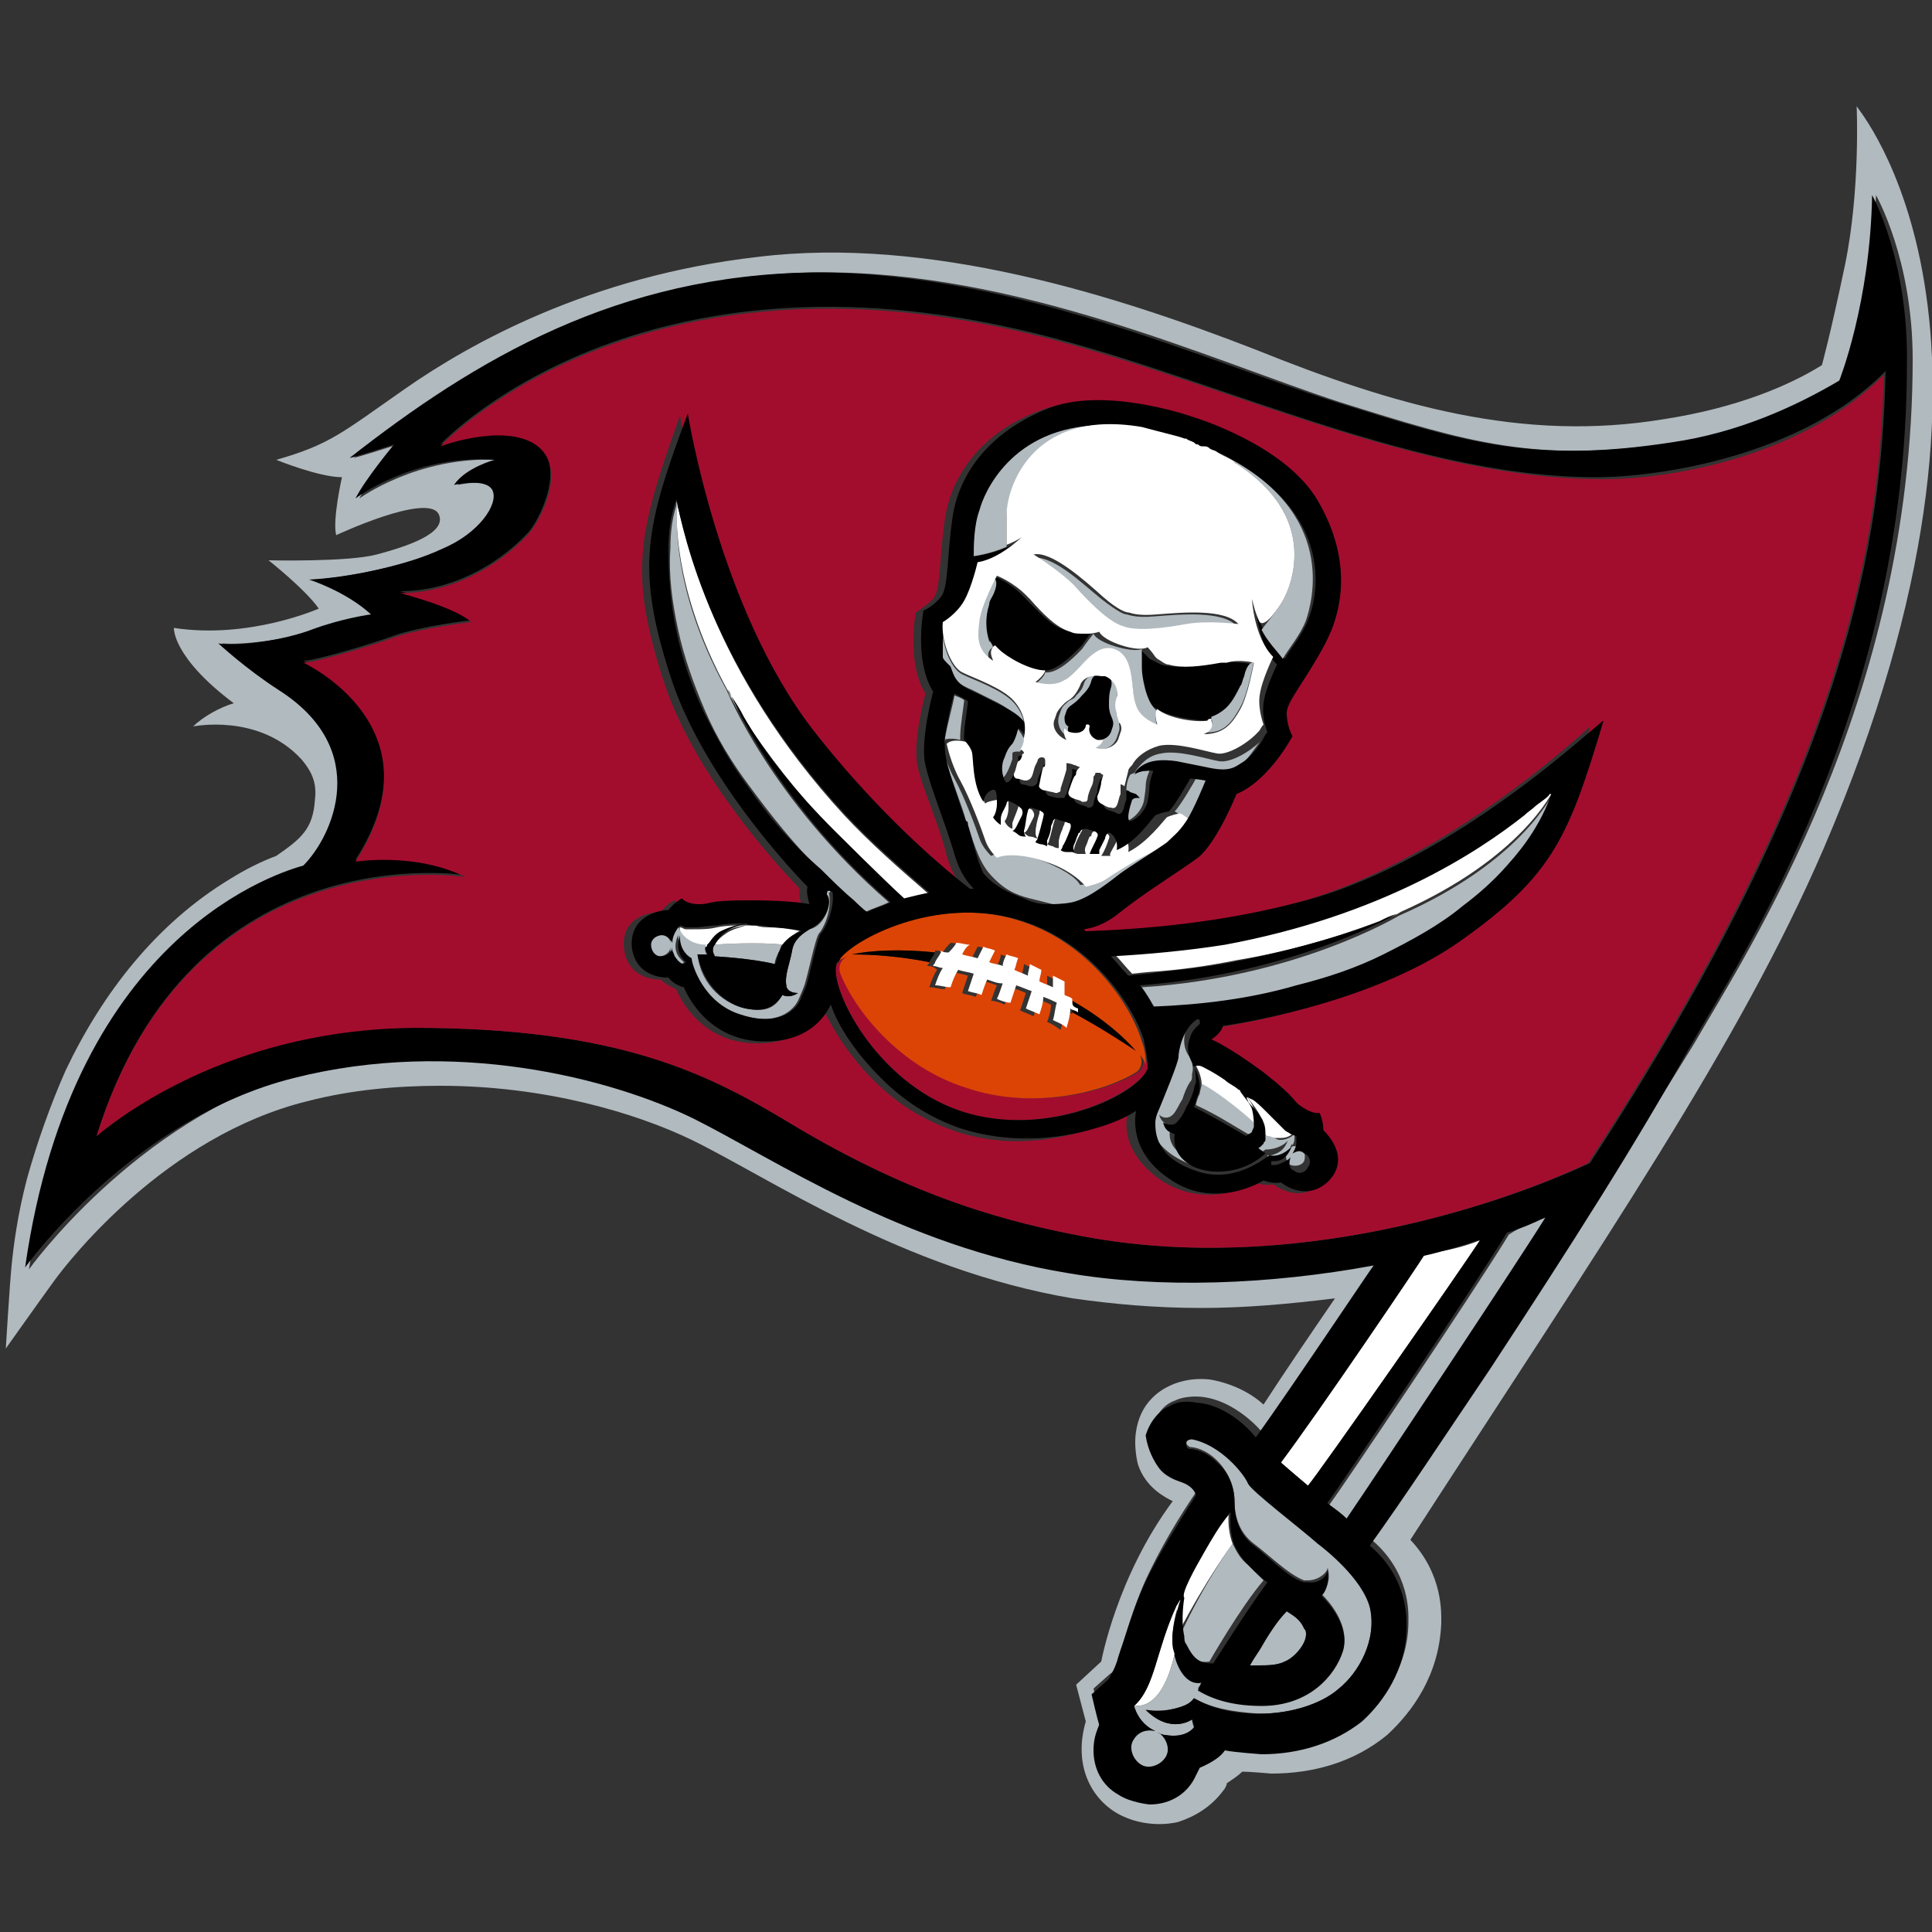 <?xml version="1.0" encoding="utf-8"?>
<!-- Generator: Adobe Illustrator 22.1.0, SVG Export Plug-In . SVG Version: 6.00 Build 0)  -->
<svg version="1.1" id="Layer_1" xmlns="http://www.w3.org/2000/svg" xmlns:xlink="http://www.w3.org/1999/xlink" x="0px" y="0px"
	 viewBox="0 0 100 100" style="enable-background:new 0 0 100 100;" xml:space="preserve">
<rect x="0" y="0" width="100" height="100" fill="#333333" stroke="none"/>
<style type="text/css">
	.st0{fill:#FFFFFF;}
	.st1{fill:#B1BABF;}
	.st2{fill:#A30D2D;}
	.st3{fill:#DC4405;}
</style>
<g>
	<g>
		<path class="st0" d="M76.6,64.2c-0.9,1.4-8.3,12-8.9,12.7c0,0-1.3-1.1-1.4-1.2c1.9-2.6,7.2-10.6,7.3-10.8
			C74.6,64.8,75.6,64.6,76.6,64.2C76.5,64.3,76.5,64.3,76.6,64.2z"/>
		<path class="st1" d="M80.1,63c-1.3,2.1-8.7,13.2-10.4,15.7c0,0,0,0,0,0c-0.3-0.2-0.6-0.5-0.9-0.8c0.6-0.8,7.4-10.9,9.3-14
			C78.7,63.5,79.4,63.2,80.1,63z"/>
		<path class="st0" d="M61.1,82.7c-0.2,0.6-0.5,1.7-0.4,2.4c0,0.2,0.1,0.3,0.1,0.5v0c-0.6,2.7-1.7,2.7-2,2.7c0,0-0.1,0-0.1,0
			c1.1-1,1.1-2.8,2.2-5.2C61,82.9,61,82.8,61.1,82.7C61.1,82.7,61.1,82.7,61.1,82.7z"/>
		<path class="st1" d="M67.6,84.6c0,0.5-0.6,1.2-1.1,1.4c-0.4,0.2-0.9,0.2-1.4,0.2c-0.2,0-0.3,0-0.4,0c0.1-0.2,0.3-0.5,0.5-0.8
			c0.4-0.7,0.9-1.5,1.4-2c0.3,0.2,0.7,0.4,0.9,0.9C67.6,84.3,67.6,84.5,67.6,84.6z"/>
		<path class="st1" d="M64.6,81c-0.4-0.3-0.6-0.7-0.8-1.1c0,0-1.4,1.9-2.7,4.7c0,0.1,0.1,0.3,0.1,0.4c0.4,0.8,0.7,1.1,1.4,1
			c0,0,1.6-2.8,2.8-4.2C65.2,81.6,64.9,81.3,64.6,81z"/>
		<path class="st0" d="M63.8,79.9c-0.3-0.8-0.2-1.5-0.2-1.7c0,0,0,0.1-0.1,0.1c-0.4,0.7-0.9,1.4-1.3,2c-0.4,0.7-1.2,2.1-1.2,2.2
			c0,0-0.2,1.1,0,2c0,0,0,0,0,0c0,0,0,0,0,0C62.4,81.8,63.8,79.9,63.8,79.9z"/>
		<path class="st1" d="M70.9,83.1c-0.3-1.5-2.3-3-2.7-3.3c-0.9-0.8-3.4-2.7-3.6-3.1c-0.2-0.4-1.4-2-2.9-2.3c0,0-0.3,0-0.3,0.2
			c0,0.1,0,0.2,0.2,0.3c0.2,0,0.8,0.1,1.4,0.7c0.6,0.6,0.9,1.4,0.9,2.1c0,0.7,0.2,1.6,1,2.2c0.8,0.6,1.8,1.6,2.6,1.9
			c0.1,0,0.1,0,0.2,0c0.6,0,1.1-0.5,1-0.7c0.2,0.6,0,1.1-0.3,1.4c0.9,0.9,1.4,2,1.1,2.9c-0.4,1.2-1.7,2.8-4.2,2.8
			c-1.8,0-2.8-0.5-3.3-0.8c0,0,0.2-0.3,0.2-0.4c-1,0.2-1.4-1.3-1.4-1.4c-0.6,2.7-1.7,2.7-2,2.7c0,0-0.1,0-0.1,0s0.2,0.9,1.1,1.3
			c-0.4-0.1-0.8,0-1.1,0.4c-0.3,0.4-0.2,1,0.3,1.3c0.4,0.3,1,0.2,1.3-0.3c0.3-0.4,0.2-1-0.3-1.3c0,0,0,0-0.1,0
			c0.1,0,0.2,0.1,0.4,0.1c1.2,0.2,1.5-0.4,1.5-0.4s-0.1-0.2-0.1-0.4c0,0-1.1,0.8-2.4-0.5c0,0,0.5,0.2,1.2,0c1.1-0.2,1.2-0.5,1.3-0.6
			c0,0,0,0,0,0c0.9,0.5,1.9,0.7,3.4,0.8c1.6,0,3.2-0.5,4.1-1.3C70.3,86.6,71.3,84.9,70.9,83.1z"/>
	</g>
	<path class="st1" d="M96.1,5.5c0,0,0.2,4.3-0.6,8.2c-0.8,3.8-1.2,5.2-1.2,5.2c-1.6,1-4.3,2.2-8.2,2.8c-7.3,1.2-13.9-0.7-21.1-3.6
		c-7.2-2.8-16.9-5.9-25.8-4.8c-8.7,1-14.9,4.5-18.2,6.8c-3.3,2.3-3.9,2.9-6.7,3.7c0,0,2.2,0.9,3.4,0.9c0,0-0.5,2.2-0.3,3
		c0,0,4.7-2.2,5.3-1.1c0.5,1-1.7,1.7-3.2,2.1c-1.5,0.4-5.6,0.3-5.6,0.3s1.9,1.5,2.6,2.5c0,0-3.6,1.6-7.5,1c0,0-0.1,1.5,3.1,3.9
		c-0.7,0.2-1.6,0.7-2.1,1.2c0,0,3.4-0.7,5.6,1.7c0.6,0.7,0.8,1.3,0.7,2.1c-0.1,1.5-0.7,2-2,2.9c-0.8,0.3-1.6,0.7-2.4,1.2
		c-3.8,2.3-6.6,5.9-8.5,9.9c-0.8,1.8-1.5,3.8-2,5.6c-0.5,1.9-0.7,3.5-0.8,4.5c-0.1,1-0.3,4.3-0.3,4.3s1.7-2.4,2.5-3.5
		c0.8-1.1,5.8-7.5,13.1-9.3c2.3-0.6,4.7-0.8,6.9-0.8c5.4,0,10.1,1.4,13,2.8c4.1,2,10.9,6.7,19.7,8.2c2.1,0.3,4.3,0.5,6.7,0.5
		c2.2,0,4.5-0.2,6.9-0.5c-1.3,1.9-2.6,3.8-3.7,5.5c-1.2-1.1-2.8-1.3-2.8-1.3c-2-0.2-3,1-3,1c-0.4,0.4-0.7,1-0.8,1.7
		c-0.1,0.6,0,1.3,0.1,1.7c0.4,1.2,1.4,1.7,1.8,1.9c-2.9,3.9-3.7,8.3-3.7,8.3l-1.3,1.2l0.5,1.9c-0.7,2.4,0.4,4.2,1.9,4.9
		c1.5,0.7,2.9,0.3,2.9,0.3c0.9-0.3,1.7-0.8,2.3-1.6c0.1-0.1,0.2-0.3,0.2-0.4c0.3-0.2,0.6-0.4,0.8-0.6c0.4,0,1.5,0.1,1.5,0.1
		c2.2,0,4.3-0.6,6-2c1.3-1.2,2.7-3.1,2.8-5.8c0-0.5,0.1-2.5-1.6-4.3C83.1,64.1,90,54.1,94.4,43.9C106,16.9,96.1,5.6,96.1,5.5z
		 M77.2,70.6c-2.3,3.4-4.4,6.6-6.2,9.1c2,1.7,1.9,3.8,1.9,4.2c0,2.3-1.2,3.9-2.3,4.9c-1.4,1.2-3.2,1.7-5.2,1.7c-0.1,0-1.5,0-1.9-0.2
		c-0.2,0.3-0.6,0.7-1.3,0.9c-0.1,0.2-0.2,0.4-0.3,0.6c-0.5,0.8-1.4,1.3-2.3,1.3c0,0-0.9,0-1.6-0.5c-0.8-0.5-1.3-1.4-1.3-2.3v0
		c0-0.4,0.1-0.9,0.3-1.3c-0.1-0.2-0.4-1.6-0.4-1.6l0.9-0.8c0.1,0,0.3-0.4,0.5-1.2c0.3-0.8,0.6-2,1.2-3.4c0.8-1.8,1.9-3.6,2.8-4.9
		c-0.1-0.4-0.5-0.6-0.8-0.7c-0.3-0.1-0.8-0.3-1.1-0.7c-0.4-0.4-0.6-1-0.5-1.7c0.2-0.7,0.6-1.3,1.2-1.5v0c0.6-0.3,1.4-0.2,1.4-0.2
		c1.8,0.2,3.1,1.8,3.1,1.8c1.8-2.5,6-8.7,6.1-8.9c-5.5,1-11.1,1.2-15.8,0.4c-8.5-1.4-15.1-6-19.4-8c-4.2-2.1-12.3-4.2-20.7-2.1
		C7,58,1.5,65.7,1.5,65.7C4,48.1,14.9,45.1,15.9,44.8c1.6-1.5,3.7-6-1.3-9.1c-1.7-1-3.1-2.4-3.1-2.4c1,0.1,3.5-0.2,4.8-0.7
		c1.6-0.6,3.1-0.8,3.1-0.8c-1.3-1.2-3.2-1.8-3.2-1.8c1.9-0.1,5-0.8,6.9-1.6c1.9-0.8,2.9-2.4,2.6-3c-0.3-0.7-2-0.3-2-0.3
		c0.6-0.9,2.1-1.3,2.1-1.3c-4.2-0.2-7.2,2-7.2,2c0.5-1,2-2.8,2-2.8c-0.6,0.2-2.2,0.7-2.3,0.7c6.6-5.1,13.9-9.5,24.1-9.6
		c10.2-0.1,20.2,4.5,26.9,6.7c6.7,2.1,10.2,3.2,17.4,2.1c3.4-0.5,6.5-1.9,8.7-3.2c0,0,1.5-3.9,1.7-9.6c0,0,1.9,3.3,1.9,8.5
		c0,17.7-8.6,30.7-11.3,35.4C84.8,58.7,81.4,64.2,77.2,70.6z"/>
	<path d="M61.1,84.6C61.1,84.6,61.1,84.6,61.1,84.6C61.1,84.6,61.1,84.6,61.1,84.6C61.1,84.6,61.1,84.6,61.1,84.6
		C61.1,84.6,61.1,84.6,61.1,84.6z M96.9,10.1c-0.1,5.6-1.7,9.6-1.7,9.6c-2.2,1.3-5.2,2.7-8.7,3.2c-7.2,1.1-10.7,0-17.4-2.1
		c-6.7-2.1-16.6-6.7-26.9-6.7c-10.2,0.1-17.6,4.5-24.1,9.6c0.1,0,1.7-0.5,2.3-0.7c0,0-1.5,1.8-2,2.8c0,0,3-2.3,7.2-2
		c0,0-1.5,0.4-2.1,1.3c0,0,1.7-0.4,2,0.3c0.3,0.7-0.7,2.2-2.6,3c-1.9,0.9-4.9,1.5-6.9,1.6c0,0,1.9,0.6,3.2,1.8c0,0-1.5,0.2-3.1,0.8
		c-1.3,0.5-3.8,0.9-4.8,0.7c0,0,1.4,1.3,3.1,2.4c4.9,3.1,2.8,7.6,1.3,9.1c-1,0.3-11.9,3.3-14.4,20.8c0,0,5.5-7.7,13.9-9.8
		c8.3-2.1,16.4,0,20.7,2.1c4.2,2.1,10.8,6.6,19.4,8c4.7,0.8,10.4,0.6,15.8-0.4c-0.1,0.1-4.3,6.4-6.1,8.9c0,0-1.3-1.7-3.1-1.8
		c0,0-0.8-0.2-1.4,0.2v0c-0.5,0.2-1,0.8-1.2,1.5C59.4,75,59.7,75.6,60,76c0.3,0.4,0.8,0.6,1.1,0.7c0.3,0.1,0.7,0.3,0.8,0.7
		c-0.8,1.3-2,3.1-2.8,4.9c-0.6,1.4-0.9,2.6-1.2,3.4c-0.2,0.8-0.5,1.1-0.5,1.2l-0.9,0.8c0,0,0.3,1.3,0.4,1.6
		c-0.2,0.4-0.3,0.8-0.3,1.3v0c0,0.9,0.4,1.8,1.3,2.3c0.6,0.4,1.6,0.5,1.6,0.5c0.9,0,1.8-0.4,2.3-1.3c0.1-0.2,0.2-0.4,0.3-0.6
		c0.7-0.3,1.1-0.6,1.3-0.9c0.5,0.1,1.9,0.2,1.9,0.2c2,0,3.8-0.6,5.2-1.7c1.1-1,2.3-2.7,2.3-4.9c0-0.4,0.1-2.5-1.9-4.2
		c1.8-2.5,3.9-5.7,6.2-9.1c4.2-6.4,7.7-11.9,10.3-16.6c2.7-4.7,11.3-17.7,11.3-35.4C98.8,13.5,96.9,10.1,96.9,10.1z M73.7,65
		c0.9-0.2,1.9-0.5,2.8-0.8c0,0,0.1,0,0.1,0c-0.9,1.4-8.3,12-8.9,12.7c0,0-1.3-1.1-1.4-1.2C68.2,73.2,73.6,65.2,73.7,65z M62.3,80.4
		c0.4-0.7,0.8-1.4,1.3-2c0,0,0-0.1,0.1-0.1c0,0.1-0.1,0.9,0.2,1.7c0.2,0.4,0.4,0.7,0.8,1.1c0.3,0.3,0.6,0.6,0.9,0.8
		c-1.1,1.5-2.8,4.2-2.8,4.2c-0.7,0-1-0.2-1.4-1c-0.1-0.1-0.1-0.3-0.1-0.4v0c-0.2-0.9,0-2,0-2C61.1,82.5,61.9,81.1,62.3,80.4z
		 M66.6,83.4c0.3,0.2,0.7,0.4,0.9,0.9c0.1,0.1,0.1,0.2,0.1,0.3c0,0.5-0.6,1.2-1.1,1.4c-0.4,0.2-0.9,0.2-1.4,0.2c-0.2,0-0.3,0-0.4,0
		c0.1-0.2,0.3-0.5,0.5-0.8C65.6,84.7,66.1,83.9,66.6,83.4z M69.3,87.4c-0.9,0.8-2.5,1.3-4.1,1.3c-1.5,0-2.5-0.3-3.4-0.8c0,0,0,0,0,0
		c-0.1,0.1-0.2,0.4-1.3,0.6c-0.7,0.1-1.1,0-1.2,0c1.3,1.3,2.4,0.5,2.4,0.5c0.1,0.2,0.1,0.4,0.1,0.4s-0.4,0.6-1.5,0.4
		c-0.1,0-0.3-0.1-0.4-0.1c0,0,0,0,0.1,0c0.4,0.3,0.6,0.9,0.3,1.3c-0.3,0.4-0.9,0.6-1.3,0.3c-0.4-0.3-0.6-0.9-0.3-1.3
		c0.2-0.4,0.7-0.5,1.1-0.4c-0.9-0.4-1.1-1.3-1.1-1.3c1.1-1,1.1-2.8,2.2-5.2c0.1-0.1,0.1-0.2,0.2-0.3c0,0,0,0,0,0
		c-0.2,0.6-0.5,1.7-0.4,2.4c0,0.2,0.1,0.3,0.1,0.5v0c0,0.1,0.4,1.6,1.4,1.4c0,0-0.2,0.4-0.2,0.4c0.5,0.3,1.5,0.8,3.3,0.8
		c2.5,0,3.8-1.6,4.2-2.8c0.3-0.9-0.2-2-1.1-2.9c0.3-0.3,0.4-0.8,0.3-1.4c0.1,0.3-0.4,0.8-1,0.7c-0.1,0-0.1,0-0.2,0
		c-0.8-0.2-1.8-1.3-2.6-1.9c-0.8-0.6-1-1.5-1-2.2c0-0.7-0.2-1.5-0.9-2.1c-0.6-0.6-1.2-0.7-1.4-0.7c-0.2,0-0.2-0.2-0.2-0.3
		c0-0.2,0.3-0.2,0.3-0.2c1.5,0.3,2.7,1.8,2.9,2.3c0.2,0.4,2.7,2.3,3.6,3.1c0.4,0.3,2.3,1.8,2.7,3.3C71.3,84.9,70.3,86.6,69.3,87.4z
		 M69.7,78.6C69.7,78.6,69.7,78.6,69.7,78.6c-0.3-0.3-0.6-0.5-1-0.8c0.6-0.8,7.4-10.9,9.3-14c0.7-0.2,1.4-0.5,2-0.8
		C78.7,65.1,71.4,76.1,69.7,78.6z M82.3,60.2C77.6,62.4,66.9,66,56.1,64c-3.7-0.7-8.6-1.9-15.1-5.8c-4.3-2.6-8.9-5-19.6-5
		c-8.9,0-14.6,4.1-16.4,5.6C9.9,43,24.1,45.3,24.1,45.3c-2.6-1.2-5.7-0.8-5.7-0.8c4.5-7-2.7-10.3-2.7-10.3c0.6,0,3.3-0.8,4.7-1.3
		c1.4-0.5,4-0.8,4-0.8c-0.9-0.8-3.7-1.5-3.7-1.5c2.6,0,5-1.3,6.6-3c0.6-0.6,2.1-3.6,0.4-4.7c-1.6-1.1-4.9,0.1-4.9,0.1
		c0,0,9.7-10.5,29.7-6c9.5,2.1,20.2,7.7,30.1,7.7c3.3,0,10.7-1.1,15-5.5C97.4,27.8,95.8,39.5,82.3,60.2z M61.1,84.6
		C61.1,84.6,61.1,84.6,61.1,84.6C61.1,84.6,61.1,84.6,61.1,84.6C61.1,84.6,61.1,84.6,61.1,84.6C61.1,84.6,61.1,84.6,61.1,84.6z"/>
	<path class="st2" d="M82.6,24.8c-9.9-0.1-20.6-5.6-30.1-7.7c-20-4.5-29.7,6-29.7,6c0,0,3.2-1.2,4.9-0.1c1.8,1.2,0.2,4.1-0.4,4.7
		c-1.6,1.7-4,3-6.6,3c0,0,2.8,0.7,3.7,1.5c0,0-2.6,0.3-4,0.8c-1.4,0.5-4.1,1.3-4.7,1.3c0,0,7.2,3.3,2.7,10.3c0,0,3.1-0.5,5.7,0.8
		c0,0-14.2-2.3-19.1,13.4c1.8-1.5,7.5-5.5,16.4-5.6c10.7,0,15.3,2.4,19.6,5c6.5,3.9,11.4,5.1,15.1,5.8c10.7,2,21.5-1.6,26.1-3.8
		c13.5-20.7,15.1-32.5,15.3-40.8C93.2,23.8,85.9,24.9,82.6,24.8z M75.2,48.8c-4.8,3.4-12.3,4.4-12.3,4.4c-0.1,0.3-0.6,0.7-0.6,0.7
		s0.8,0.3,2.7,1.7c1.9,1.4,1.4,1.3,2,1.8c0.6,0.4,0.9,0.3,0.9,0.3c0.2,0.4,0.2,0.9,0.2,0.9c0.3,0.2,1.5,1.4,0.3,2.6
		c-1.1,1.2-2.5,0.1-2.5,0.1c-0.5,0.1-0.9-0.1-0.9-0.1s-2.4,1.5-4.9-0.1c-2-1.4-1.9-3-1.7-3.5c-0.7,0.4-1.4,0.7-2.1,0.9
		c-2,0.6-4.5,0.9-7,0c-1.7-0.6-3-1.5-4.1-2.6c-1.1-1.1-1.9-2.3-2.4-3.3c-0.1-0.2-0.2-0.3-0.2-0.5c-0.2,0.4-1,2-3.6,1.9
		c-3-0.1-4-2.8-4-2.8s-0.5-0.2-0.8-0.5c0,0-1.7,0.1-1.9-1.6c-0.2-1.7,1.5-1.9,1.9-1.9c0,0,0.3-0.4,0.7-0.6c0,0,0.2,0.3,0.9,0.3
		c0.7,0,0.3-0.2,2.6-0.2c2.4,0,3.1,0.2,3.1,0.2s-0.2-0.6-0.1-0.9c0,0-5.4-5.4-7.1-10.9c-1.8-5.6-1.2-7.7,0.9-13.6
		c0,0,1.6,10.1,6.5,16.4c2.8,3.6,6,6.4,8.1,8.2c0,0,0.1,0,0.2,0c-0.5-0.5-0.8-1.1-1-1.8c-0.4-1.7-1.2-3.3-1.5-4.6
		c-0.3-1.3,0.4-3.8,0.4-3.8c-1-1.6-0.5-4.2-0.5-4.2s0.5-0.3,0.9-0.7c0.4-0.5,0.3-2,0.6-4.1s1.7-4.4,4.8-5.6c3.1-1.3,7.7,0.4,7.7,0.4
		c0,0,4.7,1.5,6.4,4.3c1.7,2.9,1.5,5.5,0.4,7.4c-1,1.9-2,3-2,3.6c0,0.6,0.3,1.2,0.3,1.2s-1.2,2.4-2.9,3c0,0-1,2.5-2,3.3
		c-1,0.8-2.6,1.7-4,2.8c-0.5,0.4-1.2,0.7-1.9,0.9c0,0,0.1,0.1,0.1,0.1c2.8-0.1,7-0.4,11.4-1.6c7.7-2.1,15.1-9.1,15.1-9.1
		C80.9,43.4,80,45.4,75.2,48.8z"/>
	<g>
		<path d="M57.6,37.9l0.1-0.3c0.1-0.3-0.1-0.5-0.2-1.1c0-0.3,0-0.6,0.1-0.9c0.1-0.3-0.1-0.6-0.3-0.7c0,0,0,0-0.1,0c0,0,0,0-0.1,0
			c-0.3-0.1-0.6,0.1-0.7,0.3c-0.1,0.3-0.3,0.5-0.5,0.8c-0.4,0.4-0.7,0.4-0.8,0.8l-0.1,0.3c-0.1,0.2,0,0.4,0.1,0.6
			c0.1,0.1,0.2,0.1,0.3,0.2c0.3,0.1,0.7,0,0.8-0.3c0,0,0.1-0.1,0.1-0.1c0.1,0,0.1,0.1,0.1,0.1c-0.1,0.3,0.1,0.6,0.4,0.7
			c0.1,0,0.2,0,0.3,0C57.4,38.2,57.6,38.1,57.6,37.9z"/>
		<path d="M59.1,34.5c0,0.4,0.1,1.9,0.8,2.2h0c0,0,0,0,0,0c0.6,0.4,2,0.6,2.6,0.6c0.1,0,0.2-0.1,0.2-0.1c0,0,0,0,0,0
			c0.3-0.2,0.5-0.3,0.8-0.5c0.3-0.3,0.5-0.7,0.7-1.1c0.1-0.2,0.1-0.4,0.2-0.5c0,0,0.1-0.6,0.4-0.7c0,0,0.1,0,0.1,0l0,0l0,0
			c0,0-0.8-0.2-1.8-0.1c-0.1,0-0.2,0-0.3,0c-1,0.2-2,0.3-2.7,0.1c-0.2-0.1-0.4-0.2-0.6-0.3c0,0,0,0,0,0c0,0-0.1-0.1-0.1-0.1v0
			c-0.2-0.2-0.4-0.4-0.4-0.5c0,0,0,0,0,0C59.1,33.5,59.1,34.1,59.1,34.5z"/>
		<path d="M51.5,29.9c0.2,0.2-0.1,0.8-0.1,0.8c-0.1,0.2-0.1,0.3-0.2,0.5c-0.2,0.6-0.2,1.3,0,1.9c0,0,0.2,0.3,0.2,0.3c0,0,0,0,0,0
			c0,0,0,0,0,0c0,0,0.1,0.1,0.2,0.2c0.5,0.4,1.7,1.1,2.4,1.1c0,0,0,0,0,0c0.7,0.1,1.7-1,2-1.3c0.2-0.3,0.6-0.8,0.6-0.8
			s-0.3,0.1-0.6,0.1v0c-0.1,0-0.1,0-0.2,0c0,0,0,0,0,0c-0.2,0-0.4,0-0.7-0.1c-0.7-0.2-1.3-0.9-2.1-1.7c-0.1-0.1-0.1-0.1-0.2-0.2
			C52.3,30.2,51.5,29.8,51.5,29.9C51.5,29.8,51.5,29.8,51.5,29.9L51.5,29.9C51.5,29.9,51.5,29.9,51.5,29.9z"/>
		<path class="st1" d="M53.3,46.5C53.3,46.6,53.3,46.6,53.3,46.5C53.3,46.6,53.3,46.6,53.3,46.5c0.4,0.1,0.8,0.2,1.2,0.3
			c0.4,0,0.8,0,1.3-0.1c1-0.2,2.1-1.2,2.5-1.5c0.4-0.3,2-1.4,2.4-1.6c0.4-0.3,0.7-0.5,1-1.1c0.4-0.6,1-2.1,1-2.1s-0.6-0.1-0.8-0.1
			c0,0,0,0,0,0c-0.1,0.2-0.8,1.4-1.1,1.7c0,0,0,0,0,0c0.2,0.1,0.6,0.4,0.7,0.7c0,0-0.8,0.7-1.7,1.1c-1,0.4-2.4,1.3-3,1.7
			c-0.2,0.1-0.5,0.3-0.9,0.3c-0.2-0.4-1-0.9-2.1-1.3c-1.1-0.4-2.1-0.4-2.5-0.2c-0.3-0.3-0.5-0.6-0.6-0.9c-0.2-0.6-0.8-2.2-1.3-3.1
			c-0.5-0.9-0.7-1.9-0.7-1.9c0.3-0.3,1-0.1,1-0.1c0,0,0-0.1,0-0.2c0-0.5,0.2-1.7,0.2-1.8c0,0,0,0,0,0C50,36.2,49.4,36,49.4,36
			s0,0,0,0c0,0.2-0.4,1.6-0.5,2.3c-0.1,0.7,0,1.1,0.2,1.5c0.1,0.4,0.8,2.2,0.9,2.7c0,0.1,0,0.1,0.1,0.2c0.2,0.6,0.5,1.8,1.1,2.5
			C51.9,46,52.5,46.3,53.3,46.5z"/>
		<path class="st1" d="M55.5,30.4c0.7,0.8,1.9,1.9,2.5,2.1c0.7,0.2,2.2,0.1,3.3-0.1c1.1-0.2,2.7,0,2.7,0c-0.7-0.8-2.9-0.6-4.2-0.5
			c-1.1,0.1-1.4-0.1-1.5-0.1c-0.1,0-0.4-0.1-1.3-0.8c-1-0.8-2.6-2.4-3.7-2.1C53.4,28.8,54.8,29.6,55.5,30.4z"/>
		<path class="st1" d="M51.3,34.3c0,0-0.4-0.5,0.1-0.8c0,0,0,0,0,0c0,0,0,0,0,0c0,0-0.1-0.3-0.2-0.3c-0.2-0.6-0.2-1.3,0-1.9
			c0-0.2,0.1-0.3,0.2-0.5c0,0,0.3-0.6,0.1-0.8c0,0,0,0-0.1-0.1l0,0l0,0c0,0-0.8,1.5-0.9,2.3C50.5,33,50.4,33.7,51.3,34.3z"/>
		<path class="st1" d="M54.1,34.8c0,0,0,0.2-0.5,0.6c0,0,0.9,0.3,1.5-0.1c0.6-0.4,1.5-2,2.6-1.6c1.1,0.4,0.8,2.2,1.1,2.9
			c0.3,0.7,1.1,1,1.1,1c-0.2-0.6,0-0.8,0-0.8h0c-0.6-0.4-0.8-1.9-0.8-2.2c0-0.4,0-1,0-1c-0.5,0.2-2.3-0.3-2.5-0.8
			c0,0-0.4,0.5-0.6,0.8C55.8,33.8,54.8,34.9,54.1,34.8z"/>
		<path class="st1" d="M64.8,34.3c-0.3,0.1-0.4,0.7-0.4,0.7c-0.1,0.2-0.1,0.4-0.2,0.5c-0.2,0.4-0.4,0.8-0.7,1.1
			c-0.2,0.2-0.5,0.4-0.8,0.5c0,0,0,0.1,0,0.1c0.2,0.5-0.4,0.7-0.4,0.7c1.1,0.1,1.5-0.6,1.9-1.3c0.4-0.7,0.7-2.4,0.7-2.4L64.8,34.3
			C64.9,34.3,64.8,34.3,64.8,34.3z"/>
		<path class="st1" d="M50.3,35.7c0.4,0.2,0.8,0.4,1.2,0.6c0.6,0.3,1.2,0.7,1.5,1.4c0,0,0,0,0,0c0.1,0.2,0.1,0.4,0,0.6
			c0,0,0-0.1,0-0.1c-0.1-0.1-0.1-0.2-0.2-0.3c0,0,0,0,0,0c-0.1-0.2-0.3-0.3-0.4-0.4c0,0,0,0,0,0l0,0c0,0-0.1,0.4-0.3,0.8
			c-0.1,0.2-0.2,0.4-0.4,0.7c0,0,0,0,0,0c-0.2,0.6,0,1.3,0.1,1.3c0.1,0,0.3-0.1,0.6-1c0,0,0-0.1,0-0.1c0,0,0-0.1,0-0.2c0,0,0,0,0,0
			c0-0.1,0.2-0.1,0.3-0.1c0,0,0.1,0,0.1,0c0.1-0.2,0.2-0.4,0.2-0.6c0.1-0.5,0.1-1.2-0.5-1.9c-0.6-0.7-2.1-1.2-2.7-1.5
			c-0.6-0.3-1.1-1.6-1-2.6c0,0-0.1,0.5-0.1,1.1c0,0.2,0,0.4,0,0.6c0,0.1,0,0.2,0,0.2C49,34.8,49.1,35.2,50.3,35.7z"/>
		<path class="st1" d="M58.6,41.1c0,0,0.1,0.1,0.1,0.1c0.1,0.1,0.1,0.1,0.1,0.1c-0.1,0-0.1,0-0.2,0c0,0-0.2,0.1-0.2,0.1
			c-0.3,0.9-0.2,1.1-0.1,1.1c0.1,0,0.7-0.3,0.9-1c0,0,0.1-0.6,0.1-0.8c0-0.4,0.2-0.8,0.2-0.8l0,0c0,0,0,0,0,0c-0.7,0-1,0.2-1,0.2
			s-0.2,0.3-0.2,0.8C58.3,41,58.6,41.1,58.6,41.1z"/>
		<path class="st1" d="M63.1,39.4c-0.6-0.1-2.1-0.6-3-0.4c-0.7,0.1-1.1,0.6-1.4,1c0,0,0,0,0,0c0,0,0,0,0,0c0.5-0.6,1.4-0.5,2-0.4
			c0.5,0.1,1,0.2,1.5,0.3c1.3,0.3,1.5,0,2-0.3c0.4-0.3,0.7-0.8,1-1.2c0,0,0,0,0,0C64.7,38.9,63.7,39.5,63.1,39.4z"/>
		<path class="st1" d="M57.8,36.8L57.8,36.8L57.8,36.8c0-0.3,0-0.5,0-0.8c0.1-0.4-0.1-0.9-0.6-1.1c0.3,0.1,0.4,0.4,0.3,0.7
			c-0.1,0.3-0.1,0.6-0.1,0.9c0,0.6,0.3,0.7,0.2,1.1l-0.1,0.3c-0.1,0.2-0.2,0.3-0.5,0.4c0,0,0,0,0,0c-0.1,0.3-0.4,0.4-0.4,0.4
			s0,0,0,0c0.5,0.2,1,0,1.2-0.5l0.1-0.3c0.1-0.2,0-0.5,0-0.6C57.9,37.1,57.9,37,57.8,36.8z"/>
		<path class="st1" d="M55.1,37.1l0.1-0.3c0.1-0.3,0.4-0.3,0.8-0.8c0.2-0.2,0.4-0.4,0.5-0.8c0.1-0.3,0.4-0.4,0.7-0.3
			c-0.5-0.1-1,0.1-1.1,0.5c-0.1,0.3-0.2,0.4-0.4,0.6v0l0,0c-0.1,0.2-0.3,0.2-0.4,0.3c-0.1,0.1-0.3,0.2-0.4,0.5l-0.1,0.3
			c-0.1,0.4,0.1,0.9,0.6,1.1c0,0-0.2-0.3-0.1-0.6c0,0,0,0,0,0C55.1,37.5,55.1,37.3,55.1,37.1z"/>
		<path class="st0" d="M49,38.5c0,0,0.2,1,0.7,1.9c0.5,0.9,1.1,2.5,1.3,3.1c0.1,0.3,0.3,0.6,0.6,0.9c0.4-0.2,1.4-0.2,2.5,0.2
			c1,0.3,1.8,0.9,2.1,1.3c0.4-0.1,0.7-0.2,0.9-0.3c0.6-0.4,2-1.3,3-1.7c1-0.4,1.7-1.1,1.7-1.1c-0.1-0.3-0.5-0.6-0.7-0.7
			c-0.1,0-0.5,0.1-0.7,0.2c-0.2,0.2-1,1.3-2,1.8c0.1-0.6-0.3-0.9-0.4-0.9c-0.1,0-0.2,0.2-0.2,0.3c0,0.1-0.2,0.4-0.3,0.6
			c-0.1,0.2,0,0.2,0,0.2c-0.2,0-0.3,0-0.5,0c0.2-0.3,0.3-0.6,0.4-0.9c0.1-0.2-0.2-0.3-0.2-0.3l0,0c-0.1,0-0.3,0-0.4-0.1c0,0,0,0,0,0
			c-0.2,0-0.3,0.1-0.3,0.2c0,0,0,0.1-0.1,0.1c-0.1,0.2-0.1,0.3-0.2,0.5c0,0,0,0,0,0c-0.1,0.2,0,0.4,0,0.4c-0.1,0-0.2,0-0.4,0
			c-0.1,0-0.3-0.1-0.3-0.1c0.1-0.1,0.1-0.2,0.1-0.2l0,0c0.1-0.4,0.4-0.9,0.4-0.9s0.1-0.2-0.1-0.3c-0.2-0.1-0.4-0.1-0.6-0.2
			c-0.2,0-0.2,0.1-0.2,0.1c0,0.1-0.1,0.2-0.1,0.3c-0.1,0.2-0.2,0.5-0.2,0.7c0,0,0,0,0,0c0,0.1,0,0.3,0,0.3s-0.2,0-0.3-0.1
			c-0.1,0-0.3-0.1-0.3-0.1c0,0,0.1-0.1,0.1-0.2c0.1-0.3,0.2-0.8,0.3-1.1c0,0,0-0.2-0.1-0.3c-0.2-0.1-0.4-0.1-0.5-0.2
			c-0.2,0-0.2,0.1-0.2,0.2c-0.1,0.3-0.2,0.7-0.2,1c0,0.2,0.1,0.3,0.1,0.3c-0.1,0-0.2-0.1-0.4-0.1c-0.1,0-0.3-0.2-0.3-0.2
			c0.1,0,0.2-0.2,0.2-0.2c0.1-0.2,0.2-0.4,0.3-0.6c0,0,0,0,0,0c0,0,0,0,0,0c0.1-0.2-0.1-0.4-0.1-0.4c-0.2-0.1-0.5-0.2-0.5-0.2
			c-0.1-0.1-0.2,0-0.2,0.1c-0.1,0.3-0.2,0.5-0.3,0.8c0,0.2,0,0.3,0,0.3c-0.3-0.1-0.4-0.4-0.4-0.4c0.1-0.1,0.2-0.4,0.2-0.7
			c0-0.3,0-0.6-0.1-0.7c-0.1-0.1-0.4,0.2-0.5,0.3C51,41.5,51,41.6,51,41.6c0,0,0,0,0,0c-0.6-1-0.5-2.4-0.6-2.6
			c-0.1-0.3-0.4-0.6-0.4-0.6S49.3,38.2,49,38.5z"/>
		<path class="st0" d="M57.2,34.9C57.3,34.9,57.3,34.9,57.2,34.9C57.3,34.9,57.3,34.9,57.2,34.9z"/>
		<path class="st1" d="M72.4,47.4L72.4,47.4c0,0-5.3,3.2-13.3,3.7c0.3,0.4,0.5,0.8,0.7,1.1c2.5-0.1,5-0.5,7.4-1.1
			c1.5-0.4,3-1,4.5-1.6c1.4-0.7,2.9-1.5,4.1-2.5c0.8-0.7,1.6-1.4,2.3-2.1c1-1.1,1.8-2.3,2.3-3.7c0,0,0-0.1,0-0.1
			C80.3,41.1,78.8,44.6,72.4,47.4z"/>
		<path class="st0" d="M57.7,49.4c0.3,0.3,0.6,0.7,0.9,1c0,0,0.9-0.1,1-0.1c1.5-0.1,2.9-0.3,4.4-0.6c3.6-0.6,6.3-1.6,7.6-2.1
			c0.3-0.1,0.6-0.2,0.9-0.4c6.3-2.8,7.9-6.3,7.9-6.3c0,0-0.3,0.2-0.7,0.6c-0.2,0.1-0.4,0.3-0.6,0.5c-2.4,1.9-7.4,5.3-15.5,6.7
			C61.6,49.1,59.6,49.3,57.7,49.4z"/>
		<path class="st2" d="M58.9,55.5c-1.6,1-5.3,2-8.8,0.8c-3.5-1.2-5.8-4.1-6.5-5.9c-0.1-0.2-0.1-0.7,0.4-0.9c0,0-0.3,0-0.6,0.3
			c0,0,0,0-0.1,0.1c-0.4,1.2,2,6.1,6.4,7.6c4.4,1.5,9.2-0.9,9.7-2.2c0-0.1,0-0.2,0-0.2c-0.1-0.3-0.3-0.5-0.3-0.5
			C59.3,55,59.1,55.4,58.9,55.5z"/>
		<path class="st3" d="M52.9,47.7c-4.1-1.4-8.5,0.7-9.5,1.9c0,0-0.1,0.1-0.1,0.2c0,0,0,0,0,0c0.3-0.2,0.6-0.3,0.6-0.3
			c-0.5,0.2-0.5,0.7-0.4,0.9c0.7,1.8,3,4.8,6.5,5.9c3.5,1.2,7.2,0.2,8.8-0.8c0.2-0.1,0.4-0.5,0.2-0.9c0,0,0.2,0.2,0.3,0.5
			c0-0.3,0-0.7-0.2-1.2C58.5,51.9,56.3,48.8,52.9,47.7z M55.5,52.3c0,0.1,0,0.1,0,0.2c-0.1-0.1-0.3-0.1-0.4-0.2
			c-0.1,0.3-0.1,0.7-0.2,1c-0.2-0.1-0.4-0.3-0.7-0.4c0.1-0.3,0.2-0.6,0.2-0.9c-0.2-0.1-0.5-0.2-0.7-0.3c-0.1,0.3-0.1,0.6-0.2,0.9
			c-0.2-0.1-0.5-0.2-0.7-0.3c0.1-0.3,0.2-0.6,0.3-0.9c-0.2-0.1-0.5-0.2-0.8-0.3c-0.1,0.3-0.2,0.6-0.3,0.9c-0.2-0.1-0.5-0.2-0.7-0.2
			c0.1-0.3,0.2-0.6,0.3-0.8c-0.3-0.1-0.5-0.2-0.8-0.2c-0.1,0.3-0.2,0.6-0.3,0.8c-0.2-0.1-0.5-0.1-0.7-0.2c0.1-0.3,0.2-0.6,0.3-0.9
			c-0.3-0.1-0.5-0.1-0.8-0.2c-0.1,0.3-0.3,0.6-0.4,0.9c-0.3,0-0.5-0.1-0.8-0.1c0.1-0.3,0.2-0.6,0.4-0.9C48.3,50,48.1,50,48,50
			c0-0.1,0.1-0.1,0.1-0.2c-1.5-0.3-2.9-0.4-4-0.4c0.9-0.2,2.5-0.3,4.3-0.1c0,0,0,0,0-0.1c0.1,0,0.3,0,0.4,0.1
			c0.1-0.2,0.3-0.4,0.4-0.5c0.2,0,0.5,0.1,0.7,0.1c-0.1,0.2-0.3,0.4-0.4,0.5c0.3,0,0.5,0.1,0.8,0.2c0.1-0.2,0.2-0.4,0.3-0.6
			c0.2,0,0.4,0.1,0.6,0.2c-0.1,0.2-0.2,0.4-0.3,0.6c0.2,0.1,0.5,0.1,0.7,0.2c0.1-0.2,0.2-0.4,0.2-0.6c0.2,0.1,0.4,0.1,0.6,0.2
			c-0.1,0.2-0.1,0.4-0.2,0.6c0.2,0.1,0.5,0.2,0.7,0.3c0-0.2,0.1-0.4,0.1-0.6c0.2,0.1,0.4,0.2,0.6,0.3c0,0.2,0,0.4-0.1,0.6
			c0.2,0.1,0.5,0.2,0.7,0.3c0-0.2,0-0.4,0-0.6c0.2,0.1,0.4,0.2,0.6,0.3c0,0.2,0,0.4,0,0.7c0.1,0.1,0.2,0.1,0.4,0.2c0,0,0,0.1,0,0.1
			c1.6,0.9,2.7,1.9,3.3,2.6C58,53.7,56.8,53,55.5,52.3z"/>
		<path d="M44.1,49.4c1.1,0,2.5,0.1,4,0.4c0.1-0.2,0.2-0.3,0.3-0.5C46.6,49.1,45,49.2,44.1,49.4z"/>
		<path d="M55.5,51.8c0,0.2,0,0.4,0,0.6c1.3,0.7,2.4,1.4,3.3,2C58.2,53.7,57.1,52.7,55.5,51.8z"/>
		<path class="st0" d="M55.5,51.8c0,0,0-0.1,0-0.1c-0.1-0.1-0.2-0.1-0.4-0.2c0-0.2,0-0.4,0-0.7c-0.2-0.1-0.4-0.2-0.6-0.3
			c0,0.2,0,0.4,0,0.6c-0.2-0.1-0.5-0.2-0.7-0.3c0-0.2,0.1-0.4,0.1-0.6c-0.2-0.1-0.4-0.2-0.6-0.3c0,0.2-0.1,0.4-0.1,0.6
			c-0.2-0.1-0.5-0.2-0.7-0.3c0.1-0.2,0.1-0.4,0.2-0.6c-0.2-0.1-0.4-0.1-0.6-0.2c-0.1,0.2-0.2,0.4-0.2,0.6c-0.2-0.1-0.5-0.1-0.7-0.2
			c0.1-0.2,0.2-0.4,0.3-0.6c-0.2-0.1-0.4-0.1-0.6-0.2c-0.1,0.2-0.2,0.4-0.3,0.6c-0.3-0.1-0.5-0.1-0.8-0.2c0.1-0.2,0.2-0.4,0.4-0.5
			c-0.2,0-0.5-0.1-0.7-0.1c-0.1,0.2-0.3,0.4-0.4,0.5c-0.1,0-0.3,0-0.4-0.1c0,0,0,0,0,0.1c-0.1,0.2-0.2,0.3-0.3,0.5
			c0,0.1-0.1,0.1-0.1,0.2c0.2,0,0.3,0.1,0.5,0.1c-0.2,0.3-0.3,0.6-0.4,0.9c0.3,0,0.5,0.1,0.8,0.1c0.1-0.3,0.2-0.6,0.4-0.9
			c0.3,0.1,0.5,0.1,0.8,0.2c-0.1,0.3-0.2,0.6-0.3,0.9c0.3,0.1,0.5,0.1,0.7,0.2c0.1-0.3,0.2-0.6,0.3-0.8c0.3,0.1,0.5,0.2,0.8,0.2
			c-0.1,0.3-0.2,0.6-0.3,0.8c0.2,0.1,0.5,0.2,0.7,0.2c0.1-0.3,0.2-0.6,0.3-0.9c0.3,0.1,0.5,0.2,0.8,0.3c-0.1,0.3-0.2,0.6-0.3,0.9
			c0.2,0.1,0.5,0.2,0.7,0.3c0.1-0.3,0.2-0.6,0.2-0.9c0.3,0.1,0.5,0.2,0.7,0.3c-0.1,0.3-0.1,0.6-0.2,0.9c0.2,0.1,0.5,0.2,0.7,0.4
			c0.1-0.3,0.2-0.7,0.2-1c0.1,0.1,0.3,0.1,0.4,0.2c0-0.1,0-0.1,0-0.2C55.5,52.1,55.5,52,55.5,51.8z"/>
		<path class="st0" d="M37.7,35.8l0.2,0.4c0.1,0.2,0.3,0.6,0.6,1c1.2,1.8,2.7,3.8,4.7,5.9c0,0,2.6,2.5,3.6,3.5
			c0.4-0.1,0.9-0.2,1.3-0.3c-1.5-1.3-3-2.6-4.4-4.1c-6.9-7.5-8.2-14.4-8.7-16.3C35.1,25.9,34.5,30,37.7,35.8z"/>
		<path class="st1" d="M44.1,46.6c0.1,0.1,0.7,0.7,0.7,0.6c0.4-0.2,0.8-0.3,1.2-0.5c-6.1-5.3-8.4-11-8.4-11l0,0
			c-3.2-5.8-2.5-9.9-2.5-9.9s0,0.1,0,0.1c-0.3,0.8-0.4,1.6-0.4,2.5c-0.1,1.4,0.1,2.8,0.4,4.2c0.3,1.4,0.8,2.8,1.4,4.2
			c0.6,1.4,1.4,2.7,2.3,3.9c1.1,1.5,2.3,3,3.6,4.3C42.9,45.6,43.5,46.1,44.1,46.6z"/>
		<path class="st1" d="M37.9,36.2l-0.2-0.4C37.7,35.9,37.8,36.1,37.9,36.2z"/>
		<path class="st1" d="M37,48.9c-0.1,0.1-0.1,0.2-0.1,0.3c0,0.1,0.1,0.2,0.1,0.3c0,0,1.9,0.1,3.1,0.4c0-0.2,0.1-0.4,0.2-0.6
			c0.1-0.2,0.1-0.3,0.2-0.4c0,0,0,0,0,0C40,48.8,38,48.8,37,48.9z"/>
		<path class="st0" d="M37,48.9c1-0.1,3-0.1,3.5,0c0,0,0,0,0,0c0.3-0.4,0.7-0.6,1-0.8C41,48.1,40.4,48,39.9,48c-0.3,0-0.5,0-0.8-0.1
			c-0.2,0-0.3,0-0.5,0c-0.3,0.1-0.7,0.2-1,0.4C37.3,48.5,37.1,48.7,37,48.9z"/>
		<path class="st0" d="M36.6,49c0,0,0.1-0.1,0.1-0.1c0.1-0.2,0.4-0.4,0.6-0.6c0,0,0,0,0,0c0.4-0.2,1-0.4,1.4-0.4c0,0-0.1,0-0.2,0
			c-0.5,0-0.9,0-1.4,0.1c-0.4,0.1-0.8,0.1-1.2,0.1c-0.1,0-0.2,0-0.4,0c0,0,0,0,0,0c0,0,0,0,0,0c-0.1,0-0.2-0.1-0.3-0.1
			C35.1,48,35.3,49,36.6,49z"/>
		<path class="st1" d="M42.9,46.1c-0.1,0-0.1,0.1-0.1,0.2c0,0.1,0.1,0.4,0,0.9c-0.2,0.5-0.5,0.8-0.9,0.9c-0.4,0.2-0.8,0.5-0.9,1.1
			c-0.1,0.6-0.4,1.3-0.3,1.8c0,0.2,0.2,0.4,0.6,0.4c-0.3,0.2-0.6,0.2-0.8,0.1c-0.4,0.7-0.9,0.9-1.9,0.7c-1-0.2-2.3-1.1-2.5-2.8
			c0,0,0.5,0,0.5,0c0,0,0,0,0,0c-0.1-0.1-0.1-0.2-0.1-0.3c0-0.1,0-0.2,0.1-0.2c-1.2,0-1.5-0.9-1.5-1c0,0-0.4,0.3-0.4,0.9
			c0-0.2-0.2-0.4-0.5-0.4c-0.3,0-0.6,0.2-0.6,0.5c0,0.3,0.2,0.6,0.5,0.6c0.3,0,0.6-0.2,0.6-0.5c0,0,0,0,0,0c0,0.1,0,0.1,0,0.2
			c0.1,0.2,0.1,0.3,0.2,0.4c0.2,0.2,0.4,0.3,0.4,0.3c0,0,0,0,0,0c0,0,0.1-0.1,0.1-0.1c-0.1-0.1-0.7-0.5-0.3-1.4c0,0,0,0.8,0.6,1.2
			c0.1,0.3,0.6,2.3,2.5,2.9c2.1,0.7,2.9-0.3,3.1-0.7c0.1-0.2,0.3-0.7,0.3-0.7c0.2-0.5,0.6-2.6,0.8-2.8c0.2-0.2,0.7-1.2,0.5-2.1
			C43,46.2,43,46.1,42.9,46.1z"/>
		<path class="st0" d="M61.8,55c0.2,0.3,0.4,0.7,0.4,1.2c0.4,0.2,2,1.4,2.8,2.1c0-0.2,0-0.6-0.1-0.9c-0.1-0.3-0.3-0.6-0.6-0.9
			c0,0-0.1,0-0.1-0.1c-0.2-0.2-0.5-0.3-0.7-0.5c-0.3-0.2-0.7-0.4-1-0.6c-0.2-0.1-0.3-0.2-0.5-0.3C61.9,55,61.8,55,61.8,55z"/>
		<path class="st0" d="M65.2,57.7c0.1,0.2,0.1,0.5,0.1,0.7c0,0.1,0,0.1,0,0.2c0,0,0,0,0,0c0,0,0.1,0.1,0.1,0.1
			c0.1,0,0.1,0.1,0.2,0.1c0.1,0.1,0.2,0.1,0.4,0.1c0.1,0,0.2,0,0.3,0c0.3,0,0.5-0.1,0.7-0.3c0,0,0,0,0,0c-0.1,0-0.2-0.1-0.3-0.1
			c-0.1-0.1-0.2-0.1-0.3-0.2c-0.1-0.1-0.5-0.5-0.6-0.6c-0.1-0.1-0.3-0.3-0.4-0.4c-0.2-0.2-0.5-0.5-0.7-0.6c0,0-0.4-0.4-0.4-0.4
			C64.3,56.5,65,57.3,65.2,57.7z"/>
		<path class="st1" d="M66,58.9c-0.1,0-0.2-0.1-0.4-0.1c-0.1,0-0.1-0.1-0.2-0.1c0,0-0.1-0.1-0.1-0.1c0,0,0,0,0,0
			c0,0.1-0.1,0.2-0.1,0.2C65.1,58.9,65,59,64.9,59c0,0,0,0,0,0c0.1,0.1,0.3,0.2,0.4,0.3c-1.2,1.1-2.8,1.1-3.7,0.7
			c-0.9-0.4-1.2-1-1-1.7c-0.2-0.1-0.5-0.2-0.6-0.6c0,0,0,0,0,0c0.2,0.2,0.5,0.2,0.7,0c0.2-0.2,0.3-0.5,0.5-0.8
			c0.1-0.3,0.2-0.6,0.4-0.9c0.1-0.1,0.1-0.2,0.1-0.4c0.1-0.4,0-0.7-0.2-1c-0.2-0.3-0.3-0.8-0.1-1.3c0.2-0.5,0.4-0.7,0.5-0.7
			c0.1-0.1,0.1-0.1,0-0.2c-0.1-0.1-0.2,0-0.2,0c-0.7,0.6-0.9,1.7-0.9,1.9c0,0.3-0.9,2.2-1,2.7c0,0-0.2,0.5-0.2,0.8
			c-0.1,0.4,0,1.7,2.1,2.5c1.9,0.7,3.5-0.6,3.8-0.8c0.5,0,0.9-0.2,1.1-0.4c0.1-0.1,0.1-0.2,0.1-0.2c-0.2,0.7-0.6,0.8-0.9,0.9
			c-0.1,0-0.2,0-0.2,0c0,0,0,0,0,0c0,0.1,0,0.2,0,0.2s0.1,0,0.2,0c0.2,0,0.4,0,0.7-0.3c0.1,0,0.1-0.1,0.1-0.1
			c-0.1,0.3,0,0.6,0.2,0.7c0.3,0.1,0.6,0,0.7-0.2c0.1-0.3,0-0.6-0.2-0.7c-0.2-0.1-0.4-0.1-0.6,0C67,59.3,67,59,67,58.9
			c0,0,0-0.2,0-0.2c0,0,0,0,0,0c-0.2,0.2-0.5,0.3-0.7,0.3C66.2,59,66.1,59,66,58.9z"/>
		<path class="st1" d="M62.1,56.6c-0.1,0.2-0.2,0.5-0.2,0.6c1.1,0.5,2,1.1,2.7,1.5c0.1,0,0.2-0.1,0.3-0.2c0-0.1,0.1-0.2,0.1-0.3
			c-0.7-0.7-2.3-1.9-2.8-2.1C62.2,56.2,62.1,56.5,62.1,56.6z"/>
		<path class="st1" d="M59.1,22.2c-5.9-1-7,3.4-7,4.5c0,0.8,0,1.3,0,1.6c-0.9,0.4-1.8,0.5-1.8,0.5c0-0.5,0-1.6,0.3-2.4
			c0.2-0.8,1.6-4.3,6.3-4.4c0.5,0,1,0,1.6,0.1C58.7,22.2,58.9,22.2,59.1,22.2C59.1,22.2,59.1,22.2,59.1,22.2z"/>
		<path d="M67.6,46.6c-4.4,1.2-8.6,1.5-11.4,1.6c0,0-0.1-0.1-0.1-0.1c0.7-0.1,1.3-0.4,1.9-0.9c1.4-1.1,2.9-2,4-2.8
			c1-0.8,2-3.3,2-3.3c1.7-0.7,2.9-3,2.9-3s-0.3-0.5-0.3-1.2c0-0.6,1-1.7,2-3.6c1-1.9,1.3-4.5-0.4-7.4c-1.7-2.9-6.4-4.3-6.4-4.3
			c0,0-4.7-1.7-7.7-0.4c-3.1,1.3-4.5,3.5-4.8,5.6s-0.2,3.6-0.6,4.1c-0.4,0.5-0.9,0.7-0.9,0.7s-0.5,2.6,0.5,4.2c0,0-0.7,2.6-0.4,3.8
			c0.3,1.3,1,2.9,1.5,4.6c0.2,0.7,0.5,1.3,1,1.8c0,0-0.1,0-0.2,0c-2.2-1.7-5.3-4.6-8.1-8.2c-4.9-6.3-6.5-16.4-6.5-16.4
			c-2.2,5.9-2.7,8-0.9,13.6c1.8,5.6,7.1,10.9,7.1,10.9c-0.1,0.3,0.1,0.9,0.1,0.9s-0.8-0.2-3.1-0.2c-2.4,0-1.9,0.2-2.6,0.2
			c-0.7,0-0.9-0.3-0.9-0.3c-0.4,0.2-0.7,0.6-0.7,0.6c-0.3,0-2,0.2-1.9,1.9c0.2,1.7,1.9,1.6,1.9,1.6c0.3,0.4,0.8,0.5,0.8,0.5
			s1,2.7,4,2.8c2.6,0.1,3.4-1.5,3.6-1.9c0.1,0.2,0.1,0.3,0.2,0.5c0.5,1.1,1.3,2.2,2.4,3.3c1.1,1.1,2.4,2,4.1,2.6c2.5,0.8,5,0.6,7,0
			c0.7-0.2,1.5-0.5,2.1-0.9c-0.1,0.6-0.2,2.2,1.7,3.5c2.4,1.7,4.9,0.1,4.9,0.1s0.5,0.2,0.9,0.1c0,0,1.3,1.1,2.5-0.1
			c1.1-1.2-0.1-2.4-0.3-2.6c0,0,0-0.5-0.2-0.9c0,0-0.3,0.1-0.9-0.3c-0.6-0.4-0.1-0.3-2-1.8c-1.9-1.4-2.7-1.7-2.7-1.7
			s0.5-0.3,0.6-0.7c0,0,7.5-1,12.3-4.4c4.8-3.4,5.6-5.4,7.4-11.4C82.7,37.4,75.4,44.5,67.6,46.6z M48.8,34c0-0.2,0-0.4,0-0.6
			c0-0.5,0.1-1.1,0.1-1.1s0.7-0.5,1.1-1.1c0.4-0.7,0.7-2,0.7-2c1.4-0.2,2.6-1.6,2.7-1.7c-0.3,0.3-0.8,0.6-1.2,0.8
			c-0.9,0.4-1.8,0.5-1.8,0.5c0-0.5,0-1.6,0.3-2.4c0.2-0.8,1.6-4.3,6.3-4.4c0.5,0,1,0,1.6,0.1c0.2,0,0.4,0.1,0.6,0.1c0,0,0,0,0,0
			c1.1,0.2,1.9,0.5,2.2,0.6c0,0,0,0,0.1,0c0.1,0,0.3,0.1,0.4,0.2c0.1,0,0.1,0,0.2,0.1c0.1,0,0.2,0.1,0.2,0.1c0.1,0,0.2,0.1,0.4,0.1
			c0.1,0.1,0.2,0.1,0.4,0.2l0.2,0.1c6.1,3,4.8,7.6,4.4,8.5c-0.3,0.8-1,1.6-1.2,2c-0.3-0.4-0.8-0.9-1.1-1.5c-0.2-0.4-0.4-0.8-0.4-1.2
			c0,0,0.1,2,1.1,3c0,0-0.6,1.2-0.7,2c-0.1,0.8,0.2,1.5,0.2,1.5s-0.1,0.1-0.2,0.3c0,0,0,0,0,0c-0.2,0.4-0.6,0.9-1,1.2
			c-0.5,0.3-0.7,0.6-2,0.3c-0.5-0.1-1-0.2-1.5-0.3c-0.7-0.1-1.5-0.1-2,0.4c0,0,0,0,0,0c-0.1,0.1-0.1,0.2-0.2,0.3c0,0,0.4-0.3,1-0.2
			c0,0,0,0,0,0l0,0c0,0-0.2,0.5-0.2,0.8c0,0.2-0.1,0.8-0.1,0.8c-0.2,0.7-0.8,1-0.9,1c-0.1,0-0.2-0.2,0.1-1.1c0,0,0.1-0.1,0.2-0.1
			c0.1,0,0.1,0,0.2,0c0,0,0,0-0.1-0.1c0,0-0.1-0.1-0.1-0.1c0,0-0.3-0.1-0.3-0.1c-0.1-0.1-0.2-0.1-0.2-0.1c0,0,0,0.1,0,0.1
			c0,0.1,0,0.2,0,0.2c0,0,0,0,0,0c0,0.1,0,0.1,0,0.2c-0.1,0.2-0.1,0.4-0.2,0.6c0,0,0,0,0,0c-0.1,0.2-0.3,0.1-0.3,0.1c0,0,0,0,0,0
			c-0.1-0.1-0.3-0.1-0.5-0.2c0,0-0.2-0.1-0.2-0.3c0,0,0,0,0,0c0,0,0,0,0,0c0,0,0,0,0-0.1c0.1-0.2,0.2-0.6,0.2-0.7
			c0-0.1,0.1-0.3,0.1-0.4c0,0-0.1-0.1-0.2-0.1c-0.1,0-0.1,0-0.2,0c0,0-0.1,0.1-0.1,0.2c0,0-0.1,0.2-0.1,0.5
			c-0.1,0.2-0.2,0.5-0.2,0.6c0,0.1-0.1,0.2-0.2,0.2c-0.1,0-0.1,0-0.1,0c-0.1-0.1-0.3-0.1-0.5-0.2c0,0,0,0,0,0
			c-0.2-0.1-0.2-0.2-0.2-0.3c0.1-0.2,0.2-0.5,0.3-0.8c0-0.1,0-0.1,0.1-0.2c0,0,0,0,0,0c0,0,0.1-0.2,0.2-0.3
			c-0.1-0.1-0.2-0.1-0.3-0.1c-0.1,0-0.4-0.1-0.4-0.1c0,0.1,0,0.2,0,0.3c0,0.1-0.3,1-0.3,1c0,0-0.1,0.1-0.1,0.2c-0.1,0-0.3,0-0.3,0
			c0,0,0,0,0,0c-0.2,0-0.4-0.1-0.5-0.1c0,0-0.2-0.1-0.2-0.3c0,0,0.2-0.6,0.2-0.9c0,0,0,0,0,0c0,0,0-0.1,0.1-0.3
			c0-0.2-0.1-0.2-0.2-0.2c-0.1,0-0.2,0.1-0.2,0.2c0,0.1-0.1,0.2-0.1,0.2l0,0v0c0,0,0,0,0,0c-0.1,0.2-0.2,0.4-0.2,0.6
			c-0.1,0.2-0.3,0.2-0.3,0.2c-0.2,0-0.3-0.1-0.5-0.1c0,0,0,0,0,0c0,0-0.2-0.1-0.1-0.3c0,0,0,0,0,0c0.1-0.2,0.1-0.4,0.2-0.6
			c0-0.1,0.1-0.2,0.2-0.3c0-0.1,0.1-0.1,0.1-0.1c0,0-0.1-0.1-0.2-0.2c0,0,0,0,0,0c0,0-0.1,0-0.1,0c-0.1,0-0.3,0-0.3,0.1c0,0,0,0,0,0
			c0,0.1,0,0.1,0,0.2c0,0,0,0.1,0,0.1c-0.3,0.9-0.5,1-0.6,1c-0.1,0-0.4-0.7-0.1-1.3c0,0,0,0,0,0c0.1-0.3,0.2-0.5,0.4-0.7
			c0.2-0.3,0.3-0.8,0.3-0.8l0,0c0,0,0,0,0,0c0.2,0.1,0.3,0.3,0.4,0.4c0,0,0,0,0,0c0.1,0.1,0.2,0.2,0.2,0.3c0,0,0,0.1,0,0.1
			c0-0.2,0-0.4,0-0.6c0,0,0,0,0,0c-0.2-0.7-0.9-1.1-1.5-1.4c-0.4-0.2-0.8-0.4-1.2-0.6c-1.2-0.5-1.2-0.9-1.4-1.4
			C48.9,34.2,48.8,34.1,48.8,34z M50.1,42.7c0-0.1,0-0.2-0.1-0.2c-0.2-0.5-0.8-2.3-0.9-2.7c-0.1-0.4-0.2-0.7-0.2-1.3
			c0-0.1,0-0.2,0-0.3c0.1-0.7,0.4-2.1,0.5-2.3c0,0,0,0,0,0s0.6,0.3,0.7,0.4c0,0,0,0,0,0c0,0.2-0.2,1.3-0.2,1.8c0,0.1,0,0.2,0,0.2
			c0,0,0.3,0.3,0.4,0.6c0.1,0.3,0,1.7,0.6,2.6v0c0,0,0-0.1,0.1-0.3c0.1-0.2,0.4-0.4,0.5-0.3c0.1,0.1,0.1,0.4,0.1,0.7
			c0,0.3-0.1,0.6-0.2,0.7c0,0,0.1,0.2,0.4,0.4c0,0,0-0.1,0-0.3c0-0.3,0.2-0.5,0.3-0.8c0-0.1,0.1-0.2,0.2-0.1c0,0,0.3,0.1,0.5,0.3
			c0,0,0.2,0.1,0.1,0.4c0,0,0,0,0,0c0,0,0,0,0,0c-0.1,0.2-0.2,0.4-0.3,0.6c0,0-0.1,0.2-0.2,0.2c0,0,0.2,0.1,0.3,0.2
			c0.1,0.1,0.3,0.1,0.4,0.1c0,0-0.1-0.1-0.1-0.3c0.1-0.3,0.1-0.7,0.2-1c0-0.1,0.1-0.2,0.2-0.2c0.2,0.1,0.4,0.1,0.5,0.2
			c0.2,0.1,0.1,0.2,0.1,0.3c-0.1,0.4-0.2,0.8-0.3,1.1c0,0.1-0.1,0.1-0.1,0.2c0,0,0.2,0.1,0.3,0.1c0.1,0,0.3,0.1,0.3,0.1s0-0.1,0-0.3
			c0,0,0,0,0,0c0.1-0.2,0.2-0.5,0.2-0.7c0-0.1,0.1-0.2,0.1-0.3c0,0,0.1-0.2,0.2-0.1c0.2,0.1,0.4,0.1,0.6,0.2c0.2,0,0.1,0.3,0.1,0.3
			s-0.2,0.6-0.4,0.9c0,0,0,0.1-0.1,0.2c0,0,0.1,0.1,0.3,0.1c0.2,0,0.4,0,0.4,0c0,0-0.1-0.2,0-0.4c0,0,0,0,0,0
			c0.1-0.2,0.1-0.3,0.2-0.5c0,0,0-0.1,0.1-0.1c0-0.1,0.1-0.2,0.3-0.2h0c0.1,0,0.3,0.1,0.4,0.1l0,0c0,0,0.3,0.1,0.2,0.3
			c-0.1,0.3-0.3,0.6-0.4,0.9c0.2,0,0.3,0,0.5,0c0,0,0,0,0-0.2c0.1-0.2,0.3-0.6,0.3-0.6c0-0.1,0.1-0.3,0.2-0.3c0.1,0,0.5,0.3,0.4,0.9
			c1-0.4,1.8-1.6,2-1.8c0.2-0.1,0.6-0.2,0.7-0.2c0,0,0,0,0,0c0.3-0.3,1-1.5,1.1-1.7c0,0,0,0,0,0c0.2,0,0.8,0.1,0.8,0.1
			s-0.6,1.5-1,2.1c-0.4,0.6-0.7,0.8-1,1.1c-0.4,0.3-2,1.3-2.4,1.6c-0.4,0.3-1.6,1.3-2.5,1.5c-0.5,0.1-0.9,0.1-1.3,0.1
			c-0.4,0-0.8-0.1-1.2-0.3c0,0,0,0,0,0c0,0,0,0,0,0c-0.8-0.3-1.5-0.6-2.1-1.3C50.6,44.6,50.3,43.4,50.1,42.7z M38.7,40.7
			c-0.9-1.2-1.6-2.5-2.3-3.9c-0.6-1.3-1.1-2.7-1.4-4.2c-0.3-1.4-0.4-2.8-0.4-4.2c0-0.8,0.1-1.7,0.4-2.5l0-0.1
			c0.4,1.9,1.8,8.8,8.7,16.3c1.4,1.5,2.9,2.8,4.4,4.1c-0.5,0.1-0.9,0.2-1.3,0.3c-1.1-1-3.6-3.5-3.6-3.5c-2.1-2.1-3.6-4-4.7-5.9
			c-0.2-0.4-0.4-0.7-0.6-1c-0.1-0.1-0.2-0.3-0.2-0.4l0,0c0.1,0.2,2.4,5.8,8.4,11c-0.4,0.2-0.8,0.3-1.2,0.5c-0.1,0-0.7-0.6-0.7-0.6
			c-0.6-0.5-1.2-1.1-1.7-1.6C41,43.7,39.8,42.3,38.7,40.7z M39.1,47.9c0.3,0,0.5,0,0.8,0.1c0.5,0,1.1,0.1,1.6,0.2
			c-0.3,0.1-0.7,0.3-1,0.7c-0.1,0.1-0.1,0.3-0.2,0.4c-0.1,0.3-0.1,0.5-0.2,0.6c-1.2-0.3-3.1-0.4-3.1-0.4c-0.1-0.1-0.1-0.2-0.1-0.3
			c0-0.1,0-0.2,0.1-0.3c0.1-0.2,0.3-0.5,0.6-0.7c0.3-0.2,0.7-0.3,1-0.4C38.8,47.9,38.9,47.9,39.1,47.9z M42.5,48.3
			c-0.2,0.2-0.6,2.3-0.8,2.8c0,0-0.2,0.5-0.3,0.7c-0.2,0.4-1,1.4-3.1,0.7c-1.9-0.6-2.5-2.6-2.5-2.9c-0.7-0.4-0.6-1.2-0.6-1.2
			c-0.3,0.9,0.2,1.3,0.3,1.4c0,0-0.1,0.1-0.1,0.1c0,0,0,0,0,0c0,0-0.2,0-0.4-0.3c-0.1-0.1-0.1-0.2-0.2-0.4c0-0.1,0-0.1,0-0.2
			c0,0,0,0,0,0c0,0.3-0.3,0.5-0.6,0.5c-0.3,0-0.5-0.3-0.5-0.6c0-0.3,0.3-0.5,0.6-0.5c0.2,0,0.4,0.2,0.5,0.4c0-0.5,0.4-0.9,0.4-0.9
			c0.1,0,0.2,0.1,0.3,0.1c0.1,0,0.2,0,0.4,0c0.4,0,0.8-0.1,1.2-0.1c0.5-0.1,0.9-0.1,1.4-0.1c0.1,0,0.2,0,0.2,0c-0.4,0-1,0.2-1.4,0.4
			c0,0,0,0,0,0c-0.2,0.1-0.4,0.3-0.6,0.6c0,0-0.1,0.1-0.1,0.1c0,0.1-0.1,0.2-0.1,0.2c0,0.1,0.1,0.2,0.1,0.3h0c0,0-0.5,0-0.5,0
			c0.3,1.6,1.5,2.6,2.5,2.8c1,0.2,1.5-0.1,1.9-0.7c0.2,0.1,0.5,0.1,0.8-0.1c-0.4,0-0.6-0.2-0.6-0.4c-0.1-0.5,0.2-1.2,0.3-1.8
			c0.1-0.6,0.6-0.9,0.9-1.1c0.4-0.2,0.7-0.5,0.9-0.9c0.2-0.5,0.1-0.8,0-0.9c0-0.1,0-0.2,0.1-0.2c0.1,0,0.2,0.1,0.2,0.1
			C43.2,47.1,42.7,48.1,42.5,48.3z M59.4,55.1c0,0,0,0.1,0,0.2c-0.4,1.3-5.2,3.7-9.7,2.2c-4.4-1.5-6.8-6.4-6.4-7.6
			c0-0.1,0.1-0.1,0.1-0.1c0,0,0,0,0,0c0-0.1,0.1-0.1,0.1-0.2c1-1.2,5.4-3.3,9.5-1.9c3.4,1.1,5.6,4.2,6.2,6.1
			C59.3,54.3,59.4,54.8,59.4,55.1z M64.8,56.9c0.2,0.1,0.5,0.4,0.7,0.6c0.1,0.1,0.3,0.3,0.4,0.4c0.1,0.1,0.5,0.5,0.6,0.6
			c0.1,0.1,0.2,0.1,0.3,0.2c0.1,0,0.2,0.1,0.3,0.1c0,0,0,0,0,0c0,0,0,0.1,0,0.2c0,0.2,0,0.4-0.2,0.7c0.2-0.1,0.4-0.2,0.6,0
			c0.3,0.1,0.4,0.5,0.2,0.7c-0.1,0.3-0.5,0.4-0.7,0.2c-0.3-0.1-0.3-0.4-0.2-0.7c0,0-0.1,0.1-0.1,0.1c-0.3,0.2-0.6,0.3-0.7,0.3
			c-0.1,0-0.2,0-0.2,0s0-0.1,0-0.2c0,0,0,0,0,0c0,0,0.1,0,0.2,0c0.3,0,0.7-0.2,0.9-0.9c0,0-0.1,0.1-0.1,0.2
			c-0.2,0.2-0.6,0.5-1.1,0.4c-0.3,0.2-1.9,1.5-3.8,0.8c-2.1-0.7-2.1-2-2.1-2.5c0-0.3,0.2-0.7,0.2-0.7c0.2-0.5,1-2.4,1-2.7
			c0-0.3,0.2-1.4,0.9-1.9c0,0,0.1-0.1,0.2,0c0,0.1,0,0.1,0,0.2c-0.1,0.1-0.4,0.3-0.5,0.7c-0.2,0.5-0.1,0.9,0.1,1.3
			c0.2,0.3,0.2,0.7,0.2,1c0,0.1-0.1,0.2-0.1,0.4c-0.1,0.3-0.2,0.6-0.4,0.9c-0.1,0.3-0.3,0.6-0.5,0.8c-0.2,0.2-0.5,0.1-0.7,0
			c0,0,0,0,0,0c0.1,0.4,0.3,0.5,0.6,0.6c-0.1,0.7,0.2,1.3,1,1.7c0.9,0.4,2.5,0.4,3.7-0.7c-0.1-0.1-0.3-0.2-0.4-0.3c0,0,0,0,0,0
			c0.1,0,0.2-0.1,0.3-0.2c0-0.1,0.1-0.1,0.1-0.2c0,0,0,0,0,0c0,0,0,0,0,0c0-0.1,0-0.1,0-0.2c0-0.2,0-0.5-0.1-0.7
			c-0.1-0.4-0.8-1-0.8-1.1C64.4,56.6,64.7,56.9,64.8,56.9z M62.4,55.3c0.4,0.2,0.7,0.4,1,0.6c0.2,0.2,0.5,0.3,0.7,0.5
			c0,0,0.1,0,0.1,0.1c0.2,0.3,0.5,0.6,0.6,0.9c0.1,0.4,0.1,0.7,0.1,0.9c0,0.1-0.1,0.2-0.1,0.3c-0.1,0.1-0.2,0.1-0.3,0.2
			c-0.7-0.4-1.7-1-2.7-1.5c0.1-0.2,0.1-0.4,0.2-0.6c0.1-0.2,0.1-0.4,0.1-0.4c0-0.5-0.2-1-0.4-1.2c0,0,0.1,0,0.1,0.1
			C62.1,55.1,62.2,55.2,62.4,55.3z M80.3,41.1c-0.5,1.4-1.3,2.6-2.3,3.7c-0.7,0.8-1.5,1.5-2.3,2.1c-1.2,1-2.7,1.8-4.1,2.5
			c-1.4,0.7-2.9,1.2-4.5,1.6c-2.4,0.7-4.9,1-7.4,1.1c-0.2-0.4-0.4-0.7-0.7-1.1c8-0.6,13.3-3.7,13.3-3.7l0,0
			c-0.3,0.1-0.6,0.2-0.9,0.4c-1.3,0.5-4,1.4-7.6,2.1c-1.5,0.3-2.9,0.4-4.4,0.6c-0.1,0-1,0.1-1,0.1c-0.3-0.3-0.6-0.7-0.9-1
			c1.9-0.1,4-0.3,5.9-0.6c8.1-1.5,13.1-4.8,15.5-6.7c0.2-0.2,0.4-0.3,0.6-0.5c0.4-0.3,0.7-0.5,0.7-0.6l0,0L80.3,41.1z"/>
		<path class="st1" d="M67.6,32.1c-0.3,0.8-1,1.6-1.2,2c-0.3-0.4-0.8-0.9-1.1-1.5c0.2-0.3,0.5-0.6,0.9-1.2c0.3-0.4,0.8-1.4,0.8-2.7
			c0-1.5-0.7-3.2-3-4.7c0,0,0,0,0,0c0,0-0.1,0-0.1-0.1c-0.3-0.2-0.6-0.3-0.9-0.5l0.2,0.1C69.3,26.5,67.9,31.2,67.6,32.1z"/>
		<path class="st0" d="M66.2,31.4c0.3-0.4,0.8-1.4,0.8-2.7c0-1.5-0.7-3.2-3-4.7c0,0,0,0,0,0c0,0-0.1,0-0.1-0.1
			c-0.3-0.2-0.6-0.3-0.9-0.5c-0.1-0.1-0.3-0.1-0.4-0.2c-0.1-0.1-0.2-0.1-0.4-0.1c-0.1,0-0.2-0.1-0.2-0.1c-0.1,0-0.1,0-0.2-0.1
			c-0.2-0.1-0.3-0.1-0.4-0.2c0,0,0,0-0.1,0c-0.2-0.1-1.1-0.3-2.2-0.6c-5.9-1-7,3.4-7,4.5c0,0.8,0,1.3,0,1.6c0.5-0.2,0.9-0.4,1.2-0.8
			c-0.1,0.1-1.4,1.5-2.7,1.7c0,0-0.3,1.3-0.7,2c-0.4,0.7-1.1,1.1-1.1,1.1c-0.1,0.9,0.4,2.3,1,2.6c0.6,0.3,2.1,0.8,2.7,1.5
			c0.6,0.7,0.6,1.4,0.5,1.9c0,0.2-0.1,0.5-0.2,0.6c0,0,0,0,0,0c0.1,0,0.2,0.1,0.2,0.2c0,0-0.1,0-0.1,0.1c0,0.1-0.1,0.3-0.2,0.3
			c-0.1,0.2-0.1,0.4-0.2,0.6c0,0,0,0,0,0c-0.1,0.2,0.1,0.3,0.1,0.3c0,0,0,0,0,0c0.2,0,0.3,0.1,0.5,0.1c0,0,0.2,0,0.3-0.2
			c0.1-0.2,0.1-0.4,0.2-0.6c0,0,0,0,0,0v0l0,0c0,0,0.1-0.2,0.1-0.2c0-0.1,0.1-0.2,0.2-0.2c0.1,0,0.2,0,0.2,0.2c0,0.2,0,0.3-0.1,0.3
			c0,0,0,0,0,0c-0.1,0.3-0.2,0.9-0.2,0.9c-0.1,0.2,0.2,0.3,0.2,0.3c0.1,0,0.4,0.1,0.5,0.1c0,0,0,0,0,0c0,0,0.2,0.1,0.3,0
			c0.1,0,0.1-0.1,0.1-0.2c0,0,0.3-0.9,0.3-1c0-0.1,0-0.2,0-0.3c0,0,0.2,0,0.4,0.1c0.1,0,0.2,0.1,0.3,0.1c-0.1,0.1-0.2,0.2-0.2,0.3
			c0,0,0,0,0,0c0,0.1,0,0.1-0.1,0.2c-0.1,0.2-0.2,0.5-0.3,0.8c0,0.1,0,0.2,0.2,0.3c0,0,0,0,0,0c0.2,0.1,0.4,0.1,0.5,0.2
			c0,0,0,0,0.1,0c0.1,0,0.2,0,0.2-0.2c0-0.1,0.1-0.4,0.2-0.6c0.1-0.2,0.1-0.4,0.1-0.5c0,0,0.1-0.1,0.1-0.2c0.1,0,0.1,0,0.2,0
			c0.1,0,0.1,0.1,0.2,0.1c0,0.1-0.1,0.3-0.1,0.4c0,0.1-0.1,0.5-0.2,0.7c0,0,0,0,0,0.1c0,0,0,0,0,0c0,0,0,0,0,0
			c0,0.2,0.2,0.3,0.2,0.3c0.2,0.1,0.3,0.2,0.5,0.2c0,0,0,0,0,0c0,0,0.2,0.1,0.3-0.1c0,0,0,0,0,0c0.1-0.2,0.1-0.4,0.2-0.6
			c0-0.1,0-0.1,0-0.2c0,0,0,0,0,0c0,0,0-0.1,0-0.2c0,0,0-0.1,0-0.1c0,0,0.1,0,0.2,0.1c0.1-0.4,0.2-0.8,0.2-0.8
			c0-0.1,0.1-0.2,0.2-0.3c0,0,0,0,0,0c0.2-0.4,0.7-0.8,1.4-1c0.9-0.2,2.4,0.3,3,0.4c0.5,0.1,1.6-0.5,2.2-1.2
			c0.1-0.2,0.2-0.3,0.2-0.3s-0.3-0.8-0.2-1.5c0.1-0.8,0.7-2,0.7-2c-1-1-1.1-3-1.1-3c0.1,0.4,0.2,0.8,0.4,1.2
			C65.4,32.4,65.8,32,66.2,31.4z M57.1,30.9c0.8,0.7,1.2,0.8,1.3,0.8c0.1,0,0.4,0.2,1.5,0.1c1.3-0.1,3.5-0.3,4.2,0.5
			c0,0-1.6-0.2-2.7,0c-1.1,0.2-2.6,0.4-3.3,0.1c-0.7-0.2-1.8-1.3-2.5-2.1c-0.8-0.8-2.1-1.6-2.1-1.6C54.4,28.5,56.1,30,57.1,30.9z
			 M58,37.9l-0.1,0.3c-0.1,0.4-0.7,0.7-1.2,0.5c0,0,0,0,0,0s0.3-0.1,0.4-0.4c0,0,0,0,0,0c-0.1,0-0.2,0-0.3,0
			c-0.3-0.1-0.5-0.4-0.4-0.7c0,0,0-0.1-0.1-0.1c-0.1,0-0.1,0-0.1,0.1c-0.1,0.3-0.4,0.4-0.8,0.3c-0.1,0-0.2-0.1-0.3-0.2c0,0,0,0,0,0
			c-0.1,0.3,0.1,0.6,0.1,0.6c-0.5-0.2-0.8-0.7-0.6-1.1l0.1-0.3c0.1-0.2,0.3-0.4,0.4-0.5c0.1-0.1,0.3-0.2,0.4-0.3l0,0v0
			c0.2-0.2,0.3-0.4,0.4-0.6c0.1-0.4,0.6-0.6,1.1-0.5c0,0,0,0,0.1,0c0,0,0,0,0.1,0c0.5,0.2,0.7,0.7,0.6,1.1c-0.1,0.3-0.1,0.5,0,0.8
			l0,0v0c0,0.2,0.1,0.3,0.1,0.5C58,37.4,58.1,37.7,58,37.9z M64.9,34.3L64.9,34.3c0,0-0.3,1.7-0.7,2.4c-0.4,0.7-0.8,1.3-1.9,1.3
			c0,0,0.6-0.2,0.4-0.7c0,0,0-0.1,0-0.1c0,0,0,0,0,0c0,0-0.2,0-0.2,0.1c-0.6,0.1-2-0.1-2.6-0.6c0,0,0,0,0,0c0,0-0.2,0.2,0,0.8
			c0,0-0.9-0.3-1.1-1c-0.3-0.7,0-2.5-1.1-2.9c-1.1-0.4-1.9,1.3-2.6,1.6c-0.6,0.4-1.5,0.1-1.5,0.1c0.5-0.4,0.5-0.6,0.5-0.6
			c0,0,0,0,0,0c-0.8,0-2-0.7-2.4-1.1c-0.1-0.1-0.2-0.2-0.2-0.2c0,0,0,0,0,0c0,0,0,0,0,0c-0.4,0.3-0.1,0.7-0.1,0.8
			c-0.9-0.6-0.8-1.3-0.7-2.1c0.1-0.8,0.9-2.3,0.9-2.3l0,0c0,0,0,0,0,0c0,0,0.8,0.3,1.5,1c0.1,0.1,0.1,0.1,0.2,0.2
			c0.7,0.8,1.4,1.5,2.1,1.7c0.2,0.1,0.4,0.1,0.7,0.1c0,0,0,0,0,0c0.1,0,0.1,0,0.2,0v0c0.3,0,0.6-0.1,0.6-0.1c0.2,0.5,2,1.1,2.5,0.8
			c0,0,0,0,0,0c0,0,0.2,0.2,0.4,0.5v0c0,0,0.1,0.1,0.1,0.1c0,0,0,0,0,0c0.2,0.1,0.4,0.3,0.6,0.3c0.7,0.2,1.6,0.1,2.7-0.1
			c0.1,0,0.2,0,0.3,0C64.1,34.1,64.9,34.3,64.9,34.3z"/>
	</g>
</g>
</svg>
